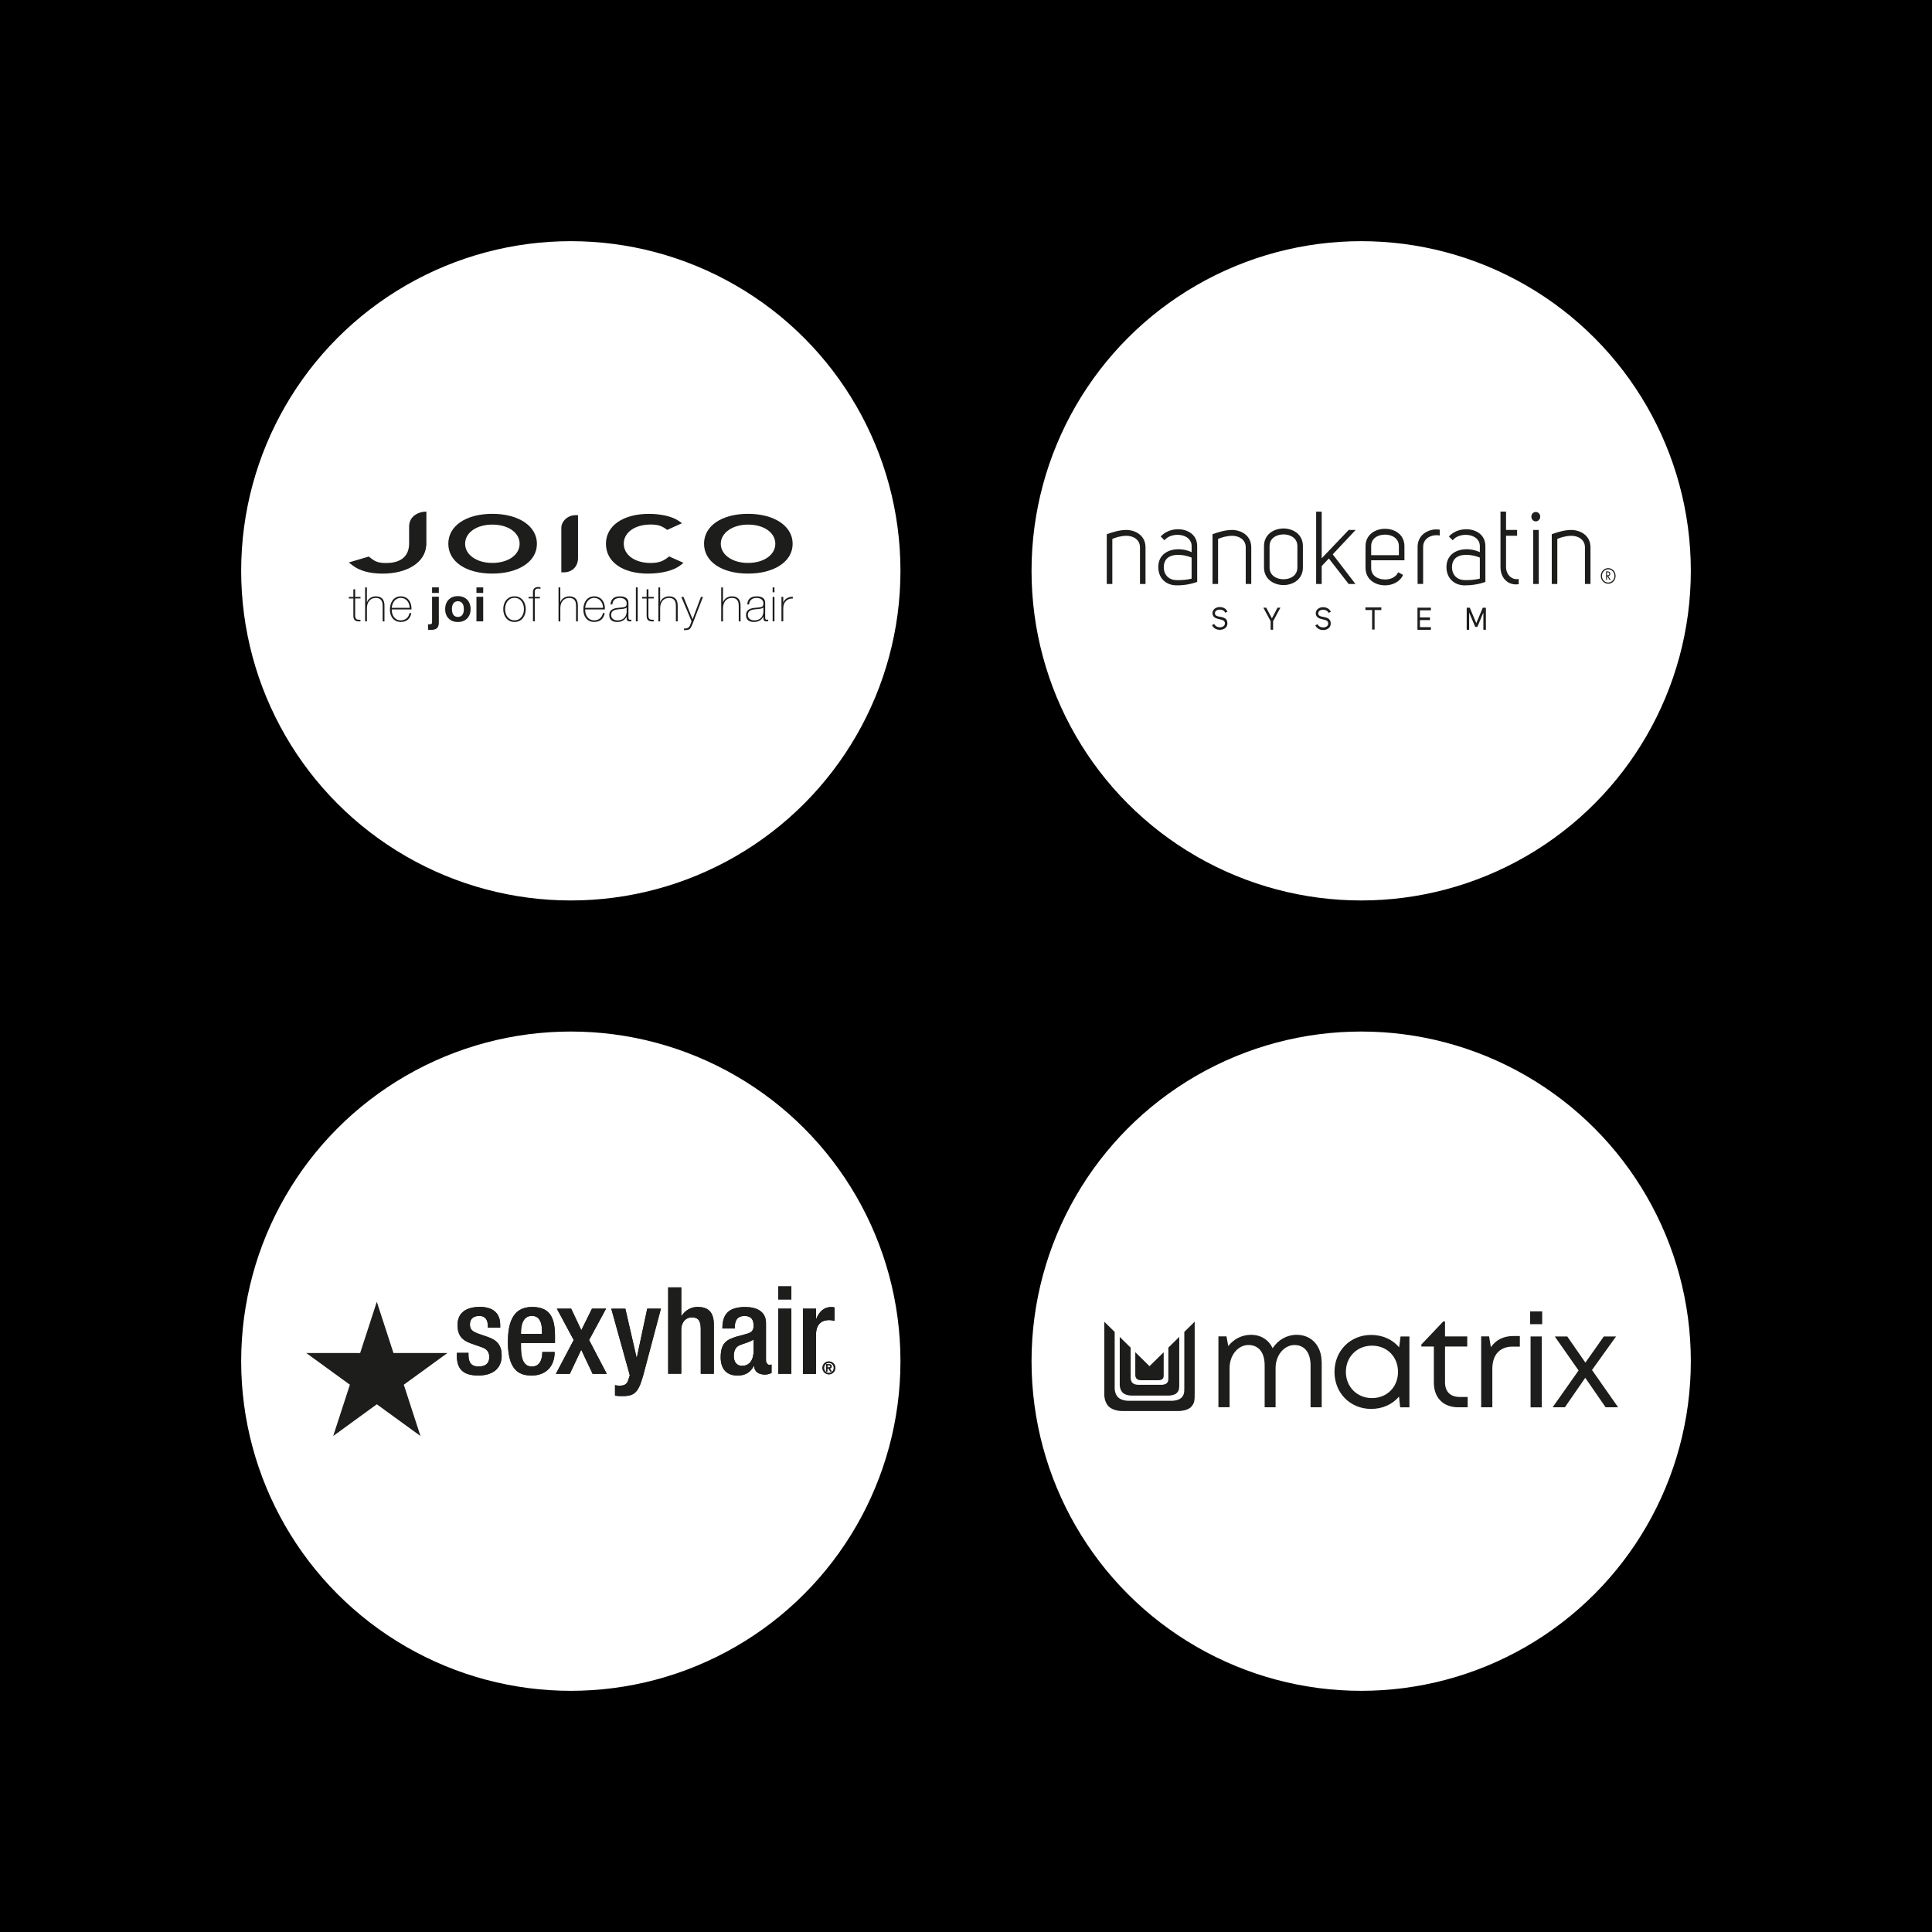 <?xml version="1.0" encoding="UTF-8"?><svg id="Layer_1" xmlns="http://www.w3.org/2000/svg" viewBox="0 0 737 737"><defs><style>.cls-1{fill:#fff;}.cls-2{fill:#1d1d1b;}</style></defs><rect x="-15.06" y="-12.79" width="767.12" height="767.12"/><circle class="cls-1" cx="217.75" cy="217.75" r="125.75"/><path class="cls-2" d="m187.81,200.12c-6.02,0-10.38,3.07-10.38,7.31,0,1.62.65,3.13,1.89,4.35,1.89,1.88,4.96,2.96,8.42,2.96h.08c6.02,0,10.4-3.07,10.4-7.31s-4.36-7.31-10.38-7.31h-.01Zm0,18.69c-10.04,0-16.79-4.57-16.79-11.39s6.75-11.41,16.79-11.41,17.01,4.69,17.01,11.41c0,3.41-1.72,6.32-4.98,8.39-3.02,1.93-7.31,3-12.05,3h.01Z"/><path class="cls-2" d="m285.36,200.12c-5.93,0-10.4,3.14-10.4,7.31,0,1.62.65,3.11,1.89,4.35,1.89,1.88,4.96,2.96,8.43,2.96h.08c6.02,0,10.4-3.07,10.4-7.31s-4.36-7.31-10.38-7.31h-.01Zm0,18.69c-10.04,0-16.79-4.57-16.79-11.39s6.75-11.41,16.79-11.41,17.01,4.69,17.01,11.41c0,3.41-1.72,6.32-4.98,8.39-3.07,1.95-7.23,3-12.05,3h.01Z"/><path class="cls-2" d="m247.28,218.82c-9.8,0-16.13-4.47-16.13-11.39s6.61-11.41,16.43-11.41c4.6,0,8.94,1.02,11.29,2.67l1.29.9-5.63,2.55-.42-.3c-1.59-1.13-3-1.75-5.86-1.75-6.07,0-10.3,3.01-10.3,7.31s4.22,7.36,10.25,7.36c3.28,0,5.02-.86,6.62-2.16l.44-.34,5.48,2.45-1.17.92c-2.53,1.99-7.13,3.18-12.3,3.18h0Z"/><path class="cls-2" d="m145.89,218.82c-4.85,0-8.81-1.11-11.45-3.18l-1.37-1.08,7.6-2.25.38.29c1.67,1.35,2.92,2.18,6.18,2.18,3.91,0,8.62-1.24,8.83-7.11v-6.81c0-4.49,4.46-5.58,5.64-5.63l.95-.08v12.65c0,.1,0,.3-.07.48-.53,6.31-7.22,10.54-16.69,10.54h0Z"/><path class="cls-2" d="m214.13,218.35v-16.98c0-2.34,2.21-4.85,5.5-4.85h.87v16.38c0,3.19-2.23,5.43-5.41,5.43h-.96Z"/><path class="cls-2" d="m137.51,228.3h-2.03v6.51c0,1.51.7,1.65,2.02,1.62v.6c-1.42.09-2.77-.1-2.7-2.21v-6.51h-1.72v-.6h1.72v-2.91h.69v2.91h2.03v.6h-.01Z"/><path class="cls-2" d="m139.96,224.07v5.63h.04c.47-1.39,1.89-2.21,3.34-2.21,3.28,0,3.32,2.63,3.32,3.78v5.77h-.69v-5.9c0-.96-.1-3.05-2.64-3.05-2.08,0-3.36,1.62-3.36,3.9v5.04h-.69v-12.95s.69,0,.69,0Z"/><path class="cls-2" d="m156.28,231.86c-.04-1.95-1.26-3.78-3.41-3.78s-3.28,1.93-3.43,3.78h6.84Zm-6.84.6c-.04,2.19,1.12,4.19,3.43,4.19,1.76,0,3.01-1.06,3.34-2.77h.69c-.36,2.18-1.81,3.37-4.03,3.37-2.72,0-4.16-2.14-4.12-4.72-.04-2.55,1.3-5.04,4.12-5.04s4.22,2.31,4.1,4.98h-7.53Z"/><path class="cls-2" d="m164.82,226.19v-2.12h2.58v2.12h-2.58Zm-1,11.99c.26,0,.5-.05.7-.16.2-.1.3-.33.3-.68v-9.71h2.58v9.84c0,.48-.05.9-.16,1.25-.1.35-.27.64-.52.89-.25.23-.59.42-1,.52-.43.12-.96.17-1.62.17-.3,0-.57-.03-.82-.08v-2.12c.13.05.31.08.55.08h-.01Z"/><path class="cls-2" d="m172.5,233.45c.08.35.2.68.38.96.17.29.4.51.7.68.29.17.65.25,1.09.25s.79-.08,1.09-.25c.3-.17.53-.39.7-.68.17-.29.3-.6.38-.96.08-.35.1-.72.1-1.09s-.04-.74-.1-1.11c-.08-.36-.2-.68-.38-.96-.17-.27-.42-.51-.7-.68-.3-.17-.66-.26-1.09-.26s-.79.09-1.09.26c-.29.17-.52.4-.7.68-.17.27-.3.6-.38.96s-.1.73-.1,1.11.04.74.1,1.09h0Zm-2.34-3.14c.23-.61.56-1.13.98-1.56.42-.43.92-.76,1.52-1,.59-.23,1.26-.35,1.99-.35s1.41.12,2.01.35,1.11.57,1.54,1c.42.43.76.95.98,1.56.23.61.34,1.29.34,2.05s-.12,1.43-.34,2.03c-.23.6-.56,1.12-.98,1.55-.43.43-.94.76-1.54.99s-1.26.34-2.01.34-1.41-.12-1.99-.34c-.6-.23-1.09-.56-1.52-.99s-.76-.95-.98-1.55c-.23-.6-.34-1.28-.34-2.03s.12-1.43.34-2.05h0Z"/><path class="cls-2" d="m184.33,227.65v9.38h-2.58v-9.38h2.58Zm-2.58-1.45v-2.12h2.58v2.12h-2.58Z"/><path class="cls-2" d="m196.27,236.64c2.34,0,3.6-2.05,3.6-4.29s-1.25-4.29-3.6-4.29-3.6,2.05-3.6,4.29,1.25,4.29,3.6,4.29h0Zm0-9.16c2.74,0,4.29,2.23,4.29,4.89s-1.54,4.89-4.29,4.89-4.29-2.23-4.29-4.89,1.54-4.89,4.29-4.89h0Z"/><path class="cls-2" d="m201.63,228.3v-.6h1.67v-1.93c0-1.3.92-1.85,2.05-1.85.27,0,.55.04.82.09v.6c-.27-.05-.55-.09-.82-.09-.76,0-1.35.27-1.35,1.3v1.86h1.94v.6h-1.94v8.73h-.69v-8.73h-1.67Z"/><path class="cls-2" d="m213.74,224.07v5.63h.04c.47-1.39,1.89-2.21,3.34-2.21,3.28,0,3.32,2.63,3.32,3.78v5.77h-.69v-5.9c0-.96-.1-3.05-2.64-3.05-2.08,0-3.36,1.62-3.36,3.9v5.04h-.69v-12.95s.69,0,.69,0Z"/><path class="cls-2" d="m230.06,231.86c-.04-1.95-1.26-3.78-3.41-3.78s-3.28,1.93-3.43,3.78h6.84Zm-6.84.6c-.04,2.19,1.12,4.19,3.43,4.19,1.76,0,3.01-1.06,3.34-2.77h.69c-.36,2.18-1.81,3.37-4.03,3.37-2.72,0-4.16-2.14-4.12-4.72-.04-2.55,1.3-5.04,4.12-5.04s4.22,2.31,4.1,4.98h-7.53Z"/><path class="cls-2" d="m239.04,231.73c-.55.61-2.03.55-3.37.73-1.63.18-2.55.76-2.55,2.16,0,1.12.82,2.03,2.45,2.03,3.14,0,3.48-2.68,3.48-3.18v-1.75h0Zm.69,3.57c0,.55,0,1.12.61,1.12.13,0,.29-.01.51-.05v.59c-.2.04-.38.08-.56.08-1.09,0-1.25-.6-1.25-1.35v-.5h-.04c-.43,1.11-1.68,2.07-3.47,2.07s-3.11-.68-3.11-2.63c0-2.18,1.89-2.63,3.43-2.76,3.09-.22,3.2-.42,3.2-1.94,0-.42-.47-1.84-2.59-1.84-1.67,0-2.77.87-2.87,2.49h-.69c.09-2.05,1.35-3.09,3.56-3.09,1.63,0,3.27.51,3.27,2.44v5.39h0Z"/><polygon class="cls-2" points="243.26 224.07 243.26 237.03 242.57 237.03 242.57 224.07 243.26 224.07 243.26 224.07"/><path class="cls-2" d="m249.38,228.3h-2.03v6.51c0,1.51.7,1.65,2.02,1.62v.6c-1.42.09-2.77-.1-2.7-2.21v-6.51h-1.72v-.6h1.72v-2.91h.69v2.91h2.03v.6h-.01Z"/><path class="cls-2" d="m251.82,224.07v5.63h.04c.47-1.39,1.89-2.21,3.34-2.21,3.28,0,3.32,2.63,3.32,3.78v5.77h-.69v-5.9c0-.96-.1-3.05-2.64-3.05-2.08,0-3.36,1.62-3.36,3.9v5.04h-.69v-12.95s.69,0,.69,0Z"/><path class="cls-2" d="m259.91,227.7h.82l3.47,8.51,3.19-8.51h.78l-3.99,10.32c-.38.91-.69,1.62-1.09,1.93-.5.38-1.12.42-2.18.42v-.6c.98,0,1.47-.13,1.94-.6.27-.27.52-.96.96-2.19l-3.9-9.26h-.01Z"/><path class="cls-2" d="m275.8,224.07v5.63h.04c.47-1.39,1.89-2.21,3.34-2.21,3.28,0,3.32,2.63,3.32,3.78v5.77h-.69v-5.9c0-.96-.1-3.05-2.64-3.05-2.08,0-3.36,1.62-3.36,3.9v5.04h-.69v-12.95s.69,0,.69,0Z"/><path class="cls-2" d="m291.2,231.73c-.55.61-2.03.55-3.37.73-1.63.18-2.55.76-2.55,2.16,0,1.12.82,2.03,2.45,2.03,3.14,0,3.48-2.68,3.48-3.18v-1.75h0Zm.69,3.57c0,.55,0,1.12.61,1.12.13,0,.29-.01.51-.05v.59c-.2.04-.38.08-.56.08-1.09,0-1.25-.6-1.25-1.35v-.5h-.04c-.43,1.11-1.68,2.07-3.47,2.07s-3.11-.68-3.11-2.63c0-2.18,1.89-2.63,3.43-2.76,3.09-.22,3.2-.42,3.2-1.94,0-.42-.47-1.84-2.59-1.84-1.67,0-2.77.87-2.87,2.49h-.69c.09-2.05,1.35-3.09,3.56-3.09,1.63,0,3.27.51,3.27,2.44v5.39h0Z"/><path class="cls-2" d="m294.74,237.03v-9.33h.69v9.33h-.69Zm0-11.09v-1.86h.69v1.86h-.69Z"/><path class="cls-2" d="m298.81,229.77h.05c.36-1.21,1.89-2.19,3.57-2.12v.69c-.73-.09-1.75.09-2.58.91-.69.7-.98,1.29-1.06,2.68v5.09h-.69v-9.33h.69v2.07h.01Z"/><circle class="cls-1" cx="519.25" cy="519.25" r="125.75"/><path class="cls-2" d="m504.19,519.55v17.29h-4.25v-15.97c0-4.86-2.26-7.78-6.13-7.78s-7.21,3.8-7.21,8.76v14.98h-4.17v-15.97c0-4.87-2.25-7.78-6.17-7.78s-7.21,3.8-7.21,8.76v14.98h-4.26v-27.04h3.07l.69,3.71c2.06-2.68,5.24-4.3,8.66-4.3,3.84,0,6.8,1.97,8.28,5.12,2-3.18,5.44-5.12,9.16-5.12,5.72,0,9.5,4.3,9.5,10.34"/><path class="cls-2" d="m537.65,509.82v27.04h-3.53l-.44-4.09c-2.5,2.91-6.22,4.69-10.61,4.69-8,0-14-6.06-14-14.11s6-14.11,14-14.11c4.42,0,8.17,1.79,10.66,4.73l.54-4.14h3.38Zm-4.35,13.51c0-5.75-4.18-10-9.92-10s-9.97,4.3-9.97,10,4.25,10,9.97,10,9.92-4.25,9.92-10"/><path class="cls-2" d="m559.87,532.91v3.93h-3.5c-5.8,0-9.4-3.59-9.4-9.45v-13.73h-4.76v-.76l8.35-8.81h.67v5.72h8.48v3.84h-8.48v13.6c0,3.63,2,5.65,5.68,5.65,0,0,2.95,0,2.95,0Z"/><path class="cls-2" d="m579.78,509.67v4.02h-2.76c-4.95,0-7.74,3.2-7.74,8.45v14.69h-4.26v-27.04h3.02l.69,4.12c1.91-2.77,4.74-4.26,8.64-4.26h2.4Z"/><path class="cls-2" d="m583.69,500.25h4.61v4.89h-4.61v-4.89Zm.18,9.57h4.26v27.04h-4.26v-27.04Z"/><polygon class="cls-2" points="612.49 536.84 604.73 525.59 596.95 536.84 592.28 536.84 602.18 522.79 593.1 509.82 597.87 509.82 604.78 519.8 611.8 509.82 616.48 509.82 607.3 522.61 617.26 536.84 612.49 536.84"/><path class="cls-2" d="m431.31,514.08v11.37s-.08,1.1.54,1.91c.46.59,1.36.9,2.38.9h8.98s1.29-.03,1.89-.64c.59-.6.59-1.11.59-2.16v-11.38l4.16-4.1v17.97c0,1.65,0,2.46-.93,3.41-.94.97-2.98,1.01-2.98,1.01h-14.18c-1.62,0-3.04-.5-3.76-1.42-.98-1.27-.85-3.01-.85-3.01v-17.94l4.16,4.09h.01Zm7.19,7.08l-5.42-5.34v8.57s-.07.84.41,1.44c.34.44,1.02.68,1.79.68h6.77s.98-.01,1.42-.48c.44-.46.44-.84.44-1.63v-8.57l-5.42,5.34m13.29-13.09v21.1c0,1.93,0,2.87-1.1,4s-3.49,1.18-3.49,1.18h-16.58c-1.91,0-3.55-.59-4.4-1.67-1.15-1.48-.99-3.52-.99-3.52v-21.08h0l-3.96-3.89v27.34s-.2,2.64,1.29,4.56c1.1,1.4,3.24,2.17,5.71,2.17h21.54s3.11-.07,4.53-1.53c1.4-1.45,1.41-2.68,1.41-5.19v-27.38s-3.96,3.91-3.96,3.91Z"/><circle class="cls-1" cx="519.25" cy="217.75" r="125.75"/><path class="cls-2" d="m422.21,203.79c2.42-.88,4.98-1.63,7.52-1.63,3.62.08,7.25,2.23,7.25,6.65v13.96h-2.11v-13.96c0-3.03-2.64-4.42-5.14-4.42-2.12,0-4.23.67-5.41,1.19v17.2h-2.12v-18.98h.01Z"/><path class="cls-2" d="m454.56,212.7c-3.47-1.44-10.57-2.26-10.61,3.62,0,3.14,2.08,4.94,4.84,4.98,1.94.03,3.93-.09,5.77-.56v-8.03h0Zm-10.34-6.61l-1.44-1.42c4.01-4.62,13.91-3.55,13.91,3.66v13.65c-2.56.92-5.29,1.35-8.01,1.31-3.82-.05-6.83-2.67-6.83-6.96.03-6.96,7.85-8.03,12.72-5.69v-2.3c0-5.06-7.93-5.5-10.34-2.24"/><path class="cls-2" d="m462.55,203.79c2.42-.88,4.98-1.63,7.52-1.63,3.62.08,7.25,2.23,7.25,6.65v13.96h-2.11v-13.96c0-3.03-2.65-4.42-5.14-4.42-2.11,0-4.23.67-5.41,1.19v17.2h-2.12v-18.98h.01Z"/><path class="cls-2" d="m484.3,208.32v8.15c0,3.14,2.77,4.5,5.33,4.5s5.28-1.35,5.28-4.5v-8.15c0-3.13-2.76-4.46-5.28-4.46s-5.33,1.32-5.33,4.46m5.33-6.73c3.69.04,7.39,2.23,7.39,6.73v8.15c0,4.5-3.7,6.69-7.39,6.73-3.7-.04-7.45-2.23-7.45-6.73v-8.15c0-4.5,3.74-6.69,7.45-6.73"/><polygon class="cls-2" points="504.19 195.17 504.19 212.97 514.5 202.15 517.15 202.15 508.4 211.46 517.06 222.77 514.46 222.77 506.92 213.05 504.19 215.92 504.19 222.77 502.07 222.77 502.07 195.17 504.19 195.17"/><path class="cls-2" d="m528.35,203.94c-2.68,0-5.32,1.4-5.29,4.39v3.45h10.57v-3.45c0-2.99-2.64-4.39-5.28-4.39m-5.29,12.67c-.04,3.05,2.6,4.45,5.29,4.45,2.08,0,4.19-.87,4.99-2.76l1.89,1c-1.16,2.67-4.05,3.99-6.88,3.99-3.7,0-7.44-2.19-7.44-6.69v-8.2c0-4.5,3.73-6.68,7.44-6.68s7.4,2.17,7.4,6.68v5.33h-12.69v2.89Z"/><path class="cls-2" d="m549.22,202.07v2.21c-.93-.19-1.77-.14-2.7.05-1.97.48-3.64,1.88-3.64,4.3v14.13h-2.11v-14.13c0-3.58,2.46-5.85,5.47-6.5,1.02-.25,1.91-.19,2.98-.08"/><path class="cls-2" d="m564.51,212.7c-3.48-1.44-10.58-2.28-10.62,3.61,0,3.14,2.08,4.94,4.84,4.98,1.93.04,3.92-.09,5.78-.57v-8.03h0Zm-10.35-6.61l-1.44-1.42c4.01-4.62,13.91-3.55,13.91,3.66v13.65c-2.57.92-5.29,1.35-8.01,1.32-3.82-.05-6.84-2.68-6.84-6.97.05-6.96,7.87-8.03,12.73-5.69v-2.29c0-5.06-7.93-5.5-10.35-2.24"/><path class="cls-2" d="m579.34,222.85c-3.82.6-6.95-2.07-6.95-6.57v-21.12h2.12v6.99h4.22v2.23h-4.22v11.9c0,2.87,2.16,5.1,4.83,4.58v1.99Z"/><path class="cls-2" d="m584.88,222.77h2.11v-20.61h-2.11v20.61Zm.98-27.47c.93,0,1.69.8,1.69,1.79s-.76,1.8-1.69,1.8-1.69-.8-1.69-1.8.75-1.79,1.69-1.79"/><path class="cls-2" d="m591.95,203.79c2.42-.88,4.99-1.63,7.52-1.63,3.62.08,7.25,2.23,7.25,6.65v13.96h-2.11v-13.96c0-3.03-2.64-4.42-5.14-4.42-2.11,0-4.23.67-5.4,1.19v17.2h-2.12v-18.98Z"/><path class="cls-2" d="m485.65,236.96v3.27h-.94v-3.27c-.91-1.66-1.89-3.52-2.78-5.15h1.09l2.17,4.09c.7-1.35,1.45-2.74,2.15-4.09h1.1s-2.78,5.15-2.78,5.15Z"/><path class="cls-2" d="m504.82,235.33c1.4.28,2.91.62,2.81,2.69-.08,1.55-1.47,2.32-2.9,2.32-1.2,0-2.46-.61-2.98-1.81l.87-.41c.34.8,1.24,1.23,2.12,1.23.94,0,1.88-.45,1.93-1.37.1-1.22-.96-1.46-2.08-1.71-1.29-.28-2.65-.71-2.67-2.39.08-1.47,1.44-2.26,2.81-2.26,1.19,0,2.45.58,2.94,1.77l-.87.4c-.32-.78-1.22-1.2-2.07-1.2-.93,0-1.81.44-1.86,1.33-.08,1.01.91,1.23,1.95,1.42"/><polygon class="cls-2" points="526.94 231.71 526.94 232.71 524.36 232.71 524.36 240.15 523.42 240.15 523.42 232.71 520.87 232.71 520.87 231.71 526.94 231.71"/><polygon class="cls-2" points="545.84 232.81 541.66 232.81 541.66 235.53 545.5 235.53 545.5 236.54 541.66 236.54 541.66 239.24 545.84 239.24 545.84 240.25 540.72 240.25 540.72 231.81 545.84 231.81 545.84 232.81"/><path class="cls-2" d="m562.76,239.15l-2.32-5.45v6.55h-.94v-8.42h1.18l2.48,5.89c.82-1.94,1.67-3.93,2.47-5.89h1.19v8.42h-.96v-6.56l-2.3,5.45h-.8Z"/><path class="cls-2" d="m465.41,235.25c1.38.28,2.91.62,2.81,2.69-.08,1.55-1.47,2.32-2.9,2.32-1.22,0-2.48-.61-2.98-1.81l.87-.41c.35.82,1.26,1.26,2.12,1.26.94,0,1.86-.45,1.93-1.37.1-1.2-.96-1.45-2.08-1.71-1.29-.28-2.65-.71-2.67-2.39.08-1.47,1.44-2.26,2.81-2.26,1.19,0,2.45.57,2.92,1.76l-.85.4c-.32-.78-1.22-1.19-2.07-1.19-.92,0-1.81.44-1.86,1.33-.06,1.01.91,1.22,1.95,1.42"/><path class="cls-2" d="m616.08,219.7h-.21c0,.7-.27,1.33-.7,1.79-.44.45-1.04.74-1.69.74s-1.27-.28-1.69-.74c-.44-.45-.7-1.09-.7-1.79s.27-1.33.7-1.79c.44-.45,1.04-.74,1.69-.74s1.26.28,1.69.74.7,1.09.7,1.79h.43c0-1.64-1.27-2.98-2.82-2.98s-2.82,1.33-2.82,2.98,1.27,2.98,2.82,2.98,2.82-1.33,2.82-2.98h-.22Z"/><path class="cls-2" d="m613.02,221.22h-.35v-3.26h.45c.58,0,1.14.17,1.14.91,0,.5-.3.85-.78.91l.98,1.46h-.43l-.93-1.44h-.09v1.44h0Zm0-1.75h.1c.39,0,.79-.08.79-.58,0-.53-.38-.6-.79-.6h-.1s0,1.18,0,1.18Z"/><circle class="cls-1" cx="217.75" cy="519.25" r="125.75"/><path class="cls-2" d="m186.09,506.47v-.65c0-1.99-.7-3.83-3.28-3.83-1.99,0-3.55.93-3.55,3.23,0,1.94.87,2.72,3.51,3.65l3.19,1.1c3.7,1.25,5.41,3.23,5.41,7.16,0,5.31-3.88,7.58-8.92,7.58-6.28,0-8.18-2.91-8.18-7.71v-.93h4.44v.78c0,2.87,1.02,4.43,3.88,4.43s4.06-1.39,4.06-3.65c0-1.84-.97-3.05-2.73-3.65l-4.06-1.43c-3.74-1.29-5.31-3.19-5.31-7.16,0-4.67,3.38-6.84,8.5-6.84,6.32,0,7.76,3.7,7.76,6.78v1.12h-4.71Z"/><path class="cls-2" d="m198.74,512.28v1.43c0,3.32.42,7.58,4.16,7.58s3.97-4.06,3.97-5.54h4.71c0,5.49-3.32,8.96-8.73,8.96-4.06,0-9.1-1.2-9.1-12.7,0-6.51,1.39-13.44,9.19-13.44,6.93,0,8.77,4.16,8.77,11.09v2.64h-12.98.01Zm7.99-3.42v-1.35c0-3.14-1.02-5.54-3.83-5.54-3.19,0-4.16,3.14-4.16,6.38v.51s7.99,0,7.99,0Z"/><polygon class="cls-2" points="218.85 511.18 212.43 499.22 217.88 499.22 221.76 507.44 225.82 499.22 231.19 499.22 224.72 511.18 231.46 524.07 226.06 524.07 221.72 514.88 217.37 524.07 212.06 524.07 218.85 511.18 218.85 511.18"/><path class="cls-2" d="m238.55,499.22l4.29,18.66h.09l3.97-18.66h5.22l-6.84,25.77c-1.94,6.79-3.55,7.67-8.68,7.58-.65,0-1.35-.09-1.99-.19v-3.97c.55.09,1.06.19,1.61.19,1.71,0,2.81-.36,3.38-1.94l.65-2.03-7.06-25.4h5.36Z"/><path class="cls-2" d="m254.9,491.09h4.99v10.8l.13.09c1.39-2.13,3.55-3.42,6.1-3.42,3.79,0,6.19,1.71,6.19,6.74v18.76h-4.99v-17.05c0-3.23-.97-4.48-3.47-4.48-2.03,0-3.97,1.61-3.97,4.84v16.67h-4.99v-32.98h.01Z"/><path class="cls-2" d="m292.2,518.89c0,.93.55,1.76,1.29,1.76.32,0,.65-.04.83-.13v3.23c-.61.28-1.48.61-2.45.61-2.22,0-4.06-.87-4.2-3.28h-.09c-1.33,2.45-3.28,3.65-6.19,3.65-3.97,0-6.47-2.21-6.47-6.97,0-5.54,2.41-6.7,5.77-7.8l3.88-1.06c1.8-.51,2.91-1.02,2.91-3.19s-.78-3.7-3.42-3.7c-3.32,0-3.78,2.35-3.78,4.76h-4.71c0-5.26,2.17-8.18,8.73-8.18,4.39,0,7.9,1.71,7.9,6.1v14.22h0Zm-4.71-7.94c-1.29,1.02-4.06,1.61-5.54,2.31-1.44.7-2.03,2.17-2.03,4.02,0,2.07,1.01,3.74,3.09,3.74,3,0,4.48-2.26,4.48-5.91v-4.16h0Z"/><path class="cls-2" d="m296.89,490.71h4.99v4.99h-4.99v-4.99h0Zm0,8.5h4.99v24.85h-4.99v-24.85h0Z"/><path class="cls-2" d="m306.31,499.22h4.99v3.88h.09c1.1-2.77,2.96-4.52,5.77-4.52.55,0,.87.09,1.2.19v5.09c-.38-.09-1.25-.28-2.09-.28-2.26,0-4.99,1.02-4.99,5.64v14.87h-4.99v-24.85h.01Z"/><path class="cls-2" d="m316.2,519.35c1.36,0,2.46,1.1,2.46,2.46s-1.1,2.46-2.46,2.46-2.46-1.1-2.46-2.46,1.1-2.46,2.46-2.46m1.86,2.46c0-1.06-.83-1.94-1.86-1.94s-1.86.86-1.86,1.94.83,1.94,1.86,1.94,1.86-.86,1.86-1.94m-2.02.22h-.42v1.2h-.5v-2.81h1.1c.7,0,1.05.24,1.05.81,0,.51-.32.73-.73.79l.77,1.21h-.57l-.71-1.2h0Zm.08-.4c.35,0,.66-.03.66-.43,0-.32-.35-.38-.62-.38h-.54v.81h.5Z"/><polygon class="cls-2" points="170.67 516.14 154.04 528.23 160.39 547.79 143.74 535.69 127.11 547.79 133.47 528.23 116.83 516.14 137.39 516.14 143.74 496.59 150.1 516.14 170.67 516.14 170.67 516.14"/><path class="cls-2" d="m186.09,506.47v-.65c0-1.99-.7-3.83-3.28-3.83-1.99,0-3.55.93-3.55,3.23,0,1.94.87,2.72,3.51,3.65l3.19,1.1c3.7,1.25,5.41,3.23,5.41,7.16,0,5.31-3.88,7.58-8.92,7.58-6.28,0-8.18-2.91-8.18-7.71v-.93h4.44v.78c0,2.87,1.02,4.43,3.88,4.43s4.06-1.39,4.06-3.65c0-1.84-.97-3.05-2.73-3.65l-4.06-1.43c-3.74-1.29-5.31-3.19-5.31-7.16,0-4.67,3.38-6.84,8.5-6.84,6.32,0,7.76,3.7,7.76,6.78v1.12h-4.71Z"/><path class="cls-2" d="m198.74,512.28v1.43c0,3.32.42,7.58,4.16,7.58s3.97-4.06,3.97-5.54h4.71c0,5.49-3.32,8.96-8.73,8.96-4.06,0-9.1-1.2-9.1-12.7,0-6.51,1.39-13.44,9.19-13.44,6.93,0,8.77,4.16,8.77,11.09v2.64h-12.98.01Zm7.99-3.42v-1.35c0-3.14-1.02-5.54-3.83-5.54-3.19,0-4.16,3.14-4.16,6.38v.51s7.99,0,7.99,0Z"/><polygon class="cls-2" points="218.85 511.18 212.43 499.22 217.88 499.22 221.76 507.44 225.82 499.22 231.19 499.22 224.72 511.18 231.46 524.07 226.06 524.07 221.72 514.88 217.37 524.07 212.06 524.07 218.85 511.18 218.85 511.18"/><path class="cls-2" d="m238.55,499.22l4.29,18.66h.09l3.97-18.66h5.22l-6.84,25.77c-1.94,6.79-3.55,7.67-8.68,7.58-.65,0-1.35-.09-1.99-.19v-3.97c.55.09,1.06.19,1.61.19,1.71,0,2.81-.36,3.38-1.94l.65-2.03-7.06-25.4h5.36Z"/><path class="cls-2" d="m254.9,491.09h4.99v10.8l.13.09c1.39-2.13,3.55-3.42,6.1-3.42,3.79,0,6.19,1.71,6.19,6.74v18.76h-4.99v-17.05c0-3.23-.97-4.48-3.47-4.48-2.03,0-3.97,1.61-3.97,4.84v16.67h-4.99v-32.98h.01Z"/><path class="cls-2" d="m292.2,518.89c0,.93.55,1.76,1.29,1.76.32,0,.65-.04.83-.13v3.23c-.61.28-1.48.61-2.45.61-2.22,0-4.06-.87-4.2-3.28h-.09c-1.33,2.45-3.28,3.65-6.19,3.65-3.97,0-6.47-2.21-6.47-6.97,0-5.54,2.41-6.7,5.77-7.8l3.88-1.06c1.8-.51,2.91-1.02,2.91-3.19s-.78-3.7-3.42-3.7c-3.32,0-3.78,2.35-3.78,4.76h-4.71c0-5.26,2.17-8.18,8.73-8.18,4.39,0,7.9,1.71,7.9,6.1v14.22h0Zm-4.71-7.94c-1.29,1.02-4.06,1.61-5.54,2.31-1.44.7-2.03,2.17-2.03,4.02,0,2.07,1.01,3.74,3.09,3.74,3,0,4.48-2.26,4.48-5.91v-4.16h0Z"/><path class="cls-2" d="m296.89,490.71h4.99v4.99h-4.99v-4.99h0Zm0,8.5h4.99v24.85h-4.99v-24.85h0Z"/><path class="cls-2" d="m306.31,499.22h4.99v3.88h.09c1.1-2.77,2.96-4.52,5.77-4.52.55,0,.87.09,1.2.19v5.09c-.38-.09-1.25-.28-2.09-.28-2.26,0-4.99,1.02-4.99,5.64v14.87h-4.99v-24.85h.01Z"/><path class="cls-2" d="m316.2,519.35c1.36,0,2.46,1.1,2.46,2.46s-1.1,2.46-2.46,2.46-2.46-1.1-2.46-2.46,1.1-2.46,2.46-2.46m1.86,2.46c0-1.06-.83-1.94-1.86-1.94s-1.86.86-1.86,1.94.83,1.94,1.86,1.94,1.86-.86,1.86-1.94m-2.02.22h-.42v1.2h-.5v-2.81h1.1c.7,0,1.05.24,1.05.81,0,.51-.32.73-.73.79l.77,1.21h-.57l-.71-1.2h0Zm.08-.4c.35,0,.66-.03.66-.43,0-.32-.35-.38-.62-.38h-.54v.81h.5Z"/></svg>